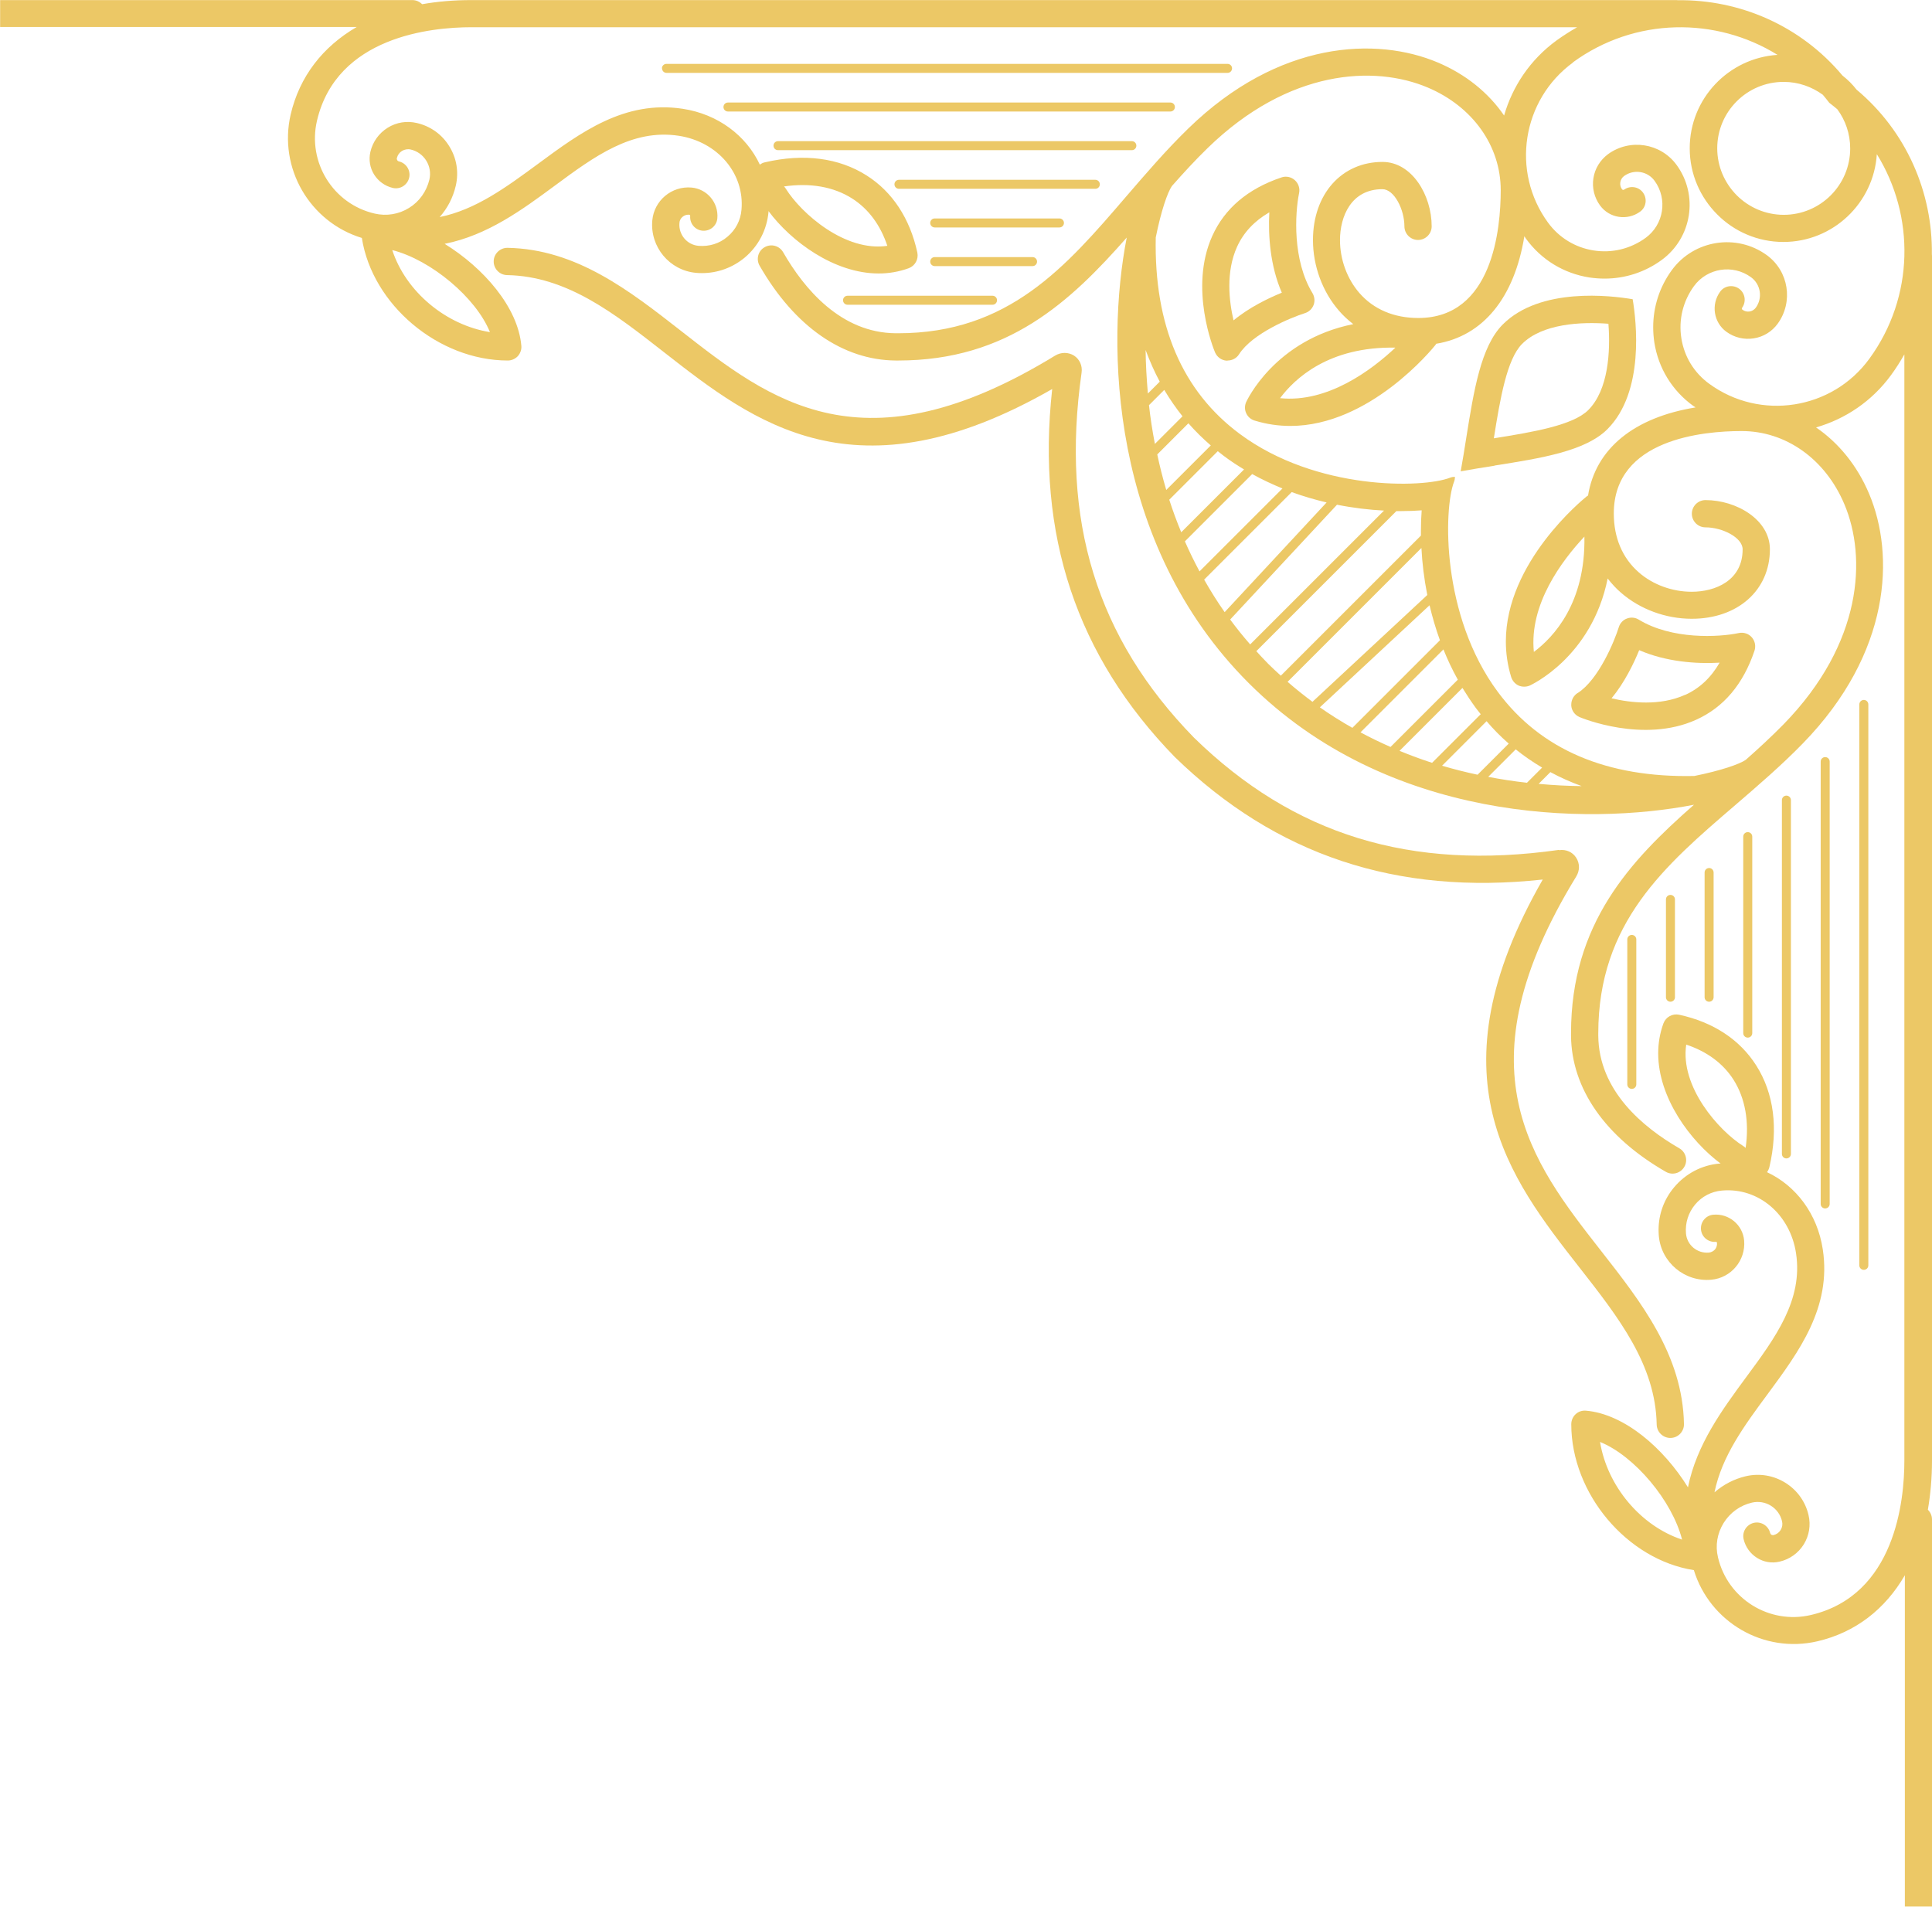 <svg xmlns="http://www.w3.org/2000/svg" xmlns:xlink="http://www.w3.org/1999/xlink" width="154" height="152" xml:space="preserve"><defs><clipPath id="clip0"><rect x="450" y="120" width="154" height="152"></rect></clipPath></defs><g clip-path="url(#clip0)" transform="translate(-450 -120)"><path d="M101.238 5.444C101.238 5.244 101.078 5.085 100.879 5.085L56.152 5.085C55.953 5.085 55.793 5.244 55.793 5.444 55.793 5.643 55.953 5.803 56.152 5.803L100.869 5.803C101.068 5.803 101.228 5.643 101.228 5.444Z" fill="#ECC866" transform="matrix(-1 0 0 1 604 120.007)"></path><path d="M60.709 8.883 95.973 8.883C96.173 8.883 96.332 8.724 96.332 8.525 96.332 8.325 96.173 8.166 95.973 8.166L60.709 8.166C60.509 8.166 60.35 8.325 60.35 8.525 60.35 8.724 60.509 8.883 60.709 8.883Z" fill="#ECC866" transform="matrix(-1 0 0 1 604 120.007)"></path><path d="M63.779 11.964 91.985 11.964C92.185 11.964 92.344 11.805 92.344 11.605 92.344 11.406 92.185 11.246 91.985 11.246L63.779 11.246C63.58 11.246 63.421 11.406 63.421 11.605 63.421 11.805 63.58 11.964 63.779 11.964Z" fill="#ECC866" transform="matrix(-1 0 0 1 604 120.007)"></path><path d="M66.691 15.045 82.344 15.045C82.543 15.045 82.703 14.886 82.703 14.686 82.703 14.487 82.543 14.327 82.344 14.327L66.691 14.327C66.491 14.327 66.332 14.487 66.332 14.686 66.332 14.886 66.491 15.045 66.691 15.045Z" fill="#ECC866" transform="matrix(-1 0 0 1 604 120.007)"></path><path d="M69.552 18.126 79.493 18.126C79.692 18.126 79.852 17.966 79.852 17.767 79.852 17.567 79.692 17.408 79.493 17.408L69.552 17.408C69.353 17.408 69.193 17.567 69.193 17.767 69.193 17.966 69.353 18.126 69.552 18.126Z" fill="#ECC866" transform="matrix(-1 0 0 1 604 120.007)"></path><path d="M71.696 21.207 79.493 21.207C79.692 21.207 79.852 21.047 79.852 20.848 79.852 20.648 79.692 20.489 79.493 20.489L71.696 20.489C71.496 20.489 71.337 20.648 71.337 20.848 71.337 21.047 71.496 21.207 71.696 21.207Z" fill="#ECC866" transform="matrix(-1 0 0 1 604 120.007)"></path><path d="M74.886 24.288 86.442 24.288C86.641 24.288 86.801 24.128 86.801 23.928 86.801 23.729 86.641 23.57 86.442 23.57L74.886 23.57C74.687 23.57 74.527 23.729 74.527 23.928 74.527 24.128 74.687 24.288 74.886 24.288Z" fill="#ECC866" transform="matrix(-1 0 0 1 604 120.007)"></path><path d="M154 0 121.128 0C120.819 0 120.55 0.13 120.351 0.329 119.124 0.11 117.818 0 116.432 0L20.389 0C20.389 0 20.299 0 20.259 0.01 15.344-0.05 10.479 2.024 7.139 6.012 6.929 6.182 6.73 6.351 6.54 6.54 6.351 6.73 6.182 6.929 6.012 7.139 2.024 10.479-0.05 15.344 0.01 20.259 0.01 20.299 0 20.349 0 20.389L0 116.432C0 117.818 0.12 119.124 0.329 120.351 0.13 120.55 0 120.819 0 121.128L0 151.986 2.164 151.986 2.164 125.575C3.739 128.287 6.102 130.131 9.133 130.839 13.42 131.836 17.707 129.314 18.983 125.166 24.297 124.339 28.754 119.074 28.754 113.531 28.754 113.232 28.625 112.933 28.405 112.733 28.186 112.524 27.877 112.424 27.578 112.454 24.507 112.723 21.376 115.455 19.452 118.566 18.764 115.146 16.71 112.364 14.826 109.802 12.483 106.631 10.269 103.63 10.838 99.902 11.306 96.801 13.839 94.647 16.74 94.906 17.578 94.976 18.345 95.375 18.884 96.023 19.422 96.671 19.681 97.489 19.611 98.326 19.532 99.254 18.714 99.931 17.787 99.852 17.597 99.832 17.428 99.742 17.298 99.603 17.179 99.453 17.119 99.273 17.139 99.074 17.139 99.024 17.189 98.984 17.238 98.994 17.837 99.044 18.365 98.606 18.415 98.007 18.465 97.409 18.026 96.881 17.428 96.831 16.192 96.721 15.085 97.638 14.975 98.885 14.836 100.47 16.012 101.876 17.597 102.015 19.711 102.205 21.585 100.639 21.775 98.526 21.785 98.366 21.795 98.207 21.795 98.047 21.795 96.801 21.366 95.604 20.549 94.637 19.631 93.551 18.355 92.873 16.929 92.753 16.899 92.753 16.88 92.753 16.85 92.753 19.253 90.968 21.825 87.519 21.825 83.969 21.825 83.172 21.695 82.364 21.406 81.576 21.217 81.068 20.688 80.779 20.16 80.888 17.438 81.477 15.314 82.873 14.008 84.936 12.602 87.15 12.243 89.951 12.961 93.032 13.001 93.182 13.061 93.321 13.151 93.441 10.848 94.518 9.133 96.761 8.704 99.603 8.006 104.219 10.588 107.728 13.091 111.118 14.955 113.641 16.75 116.073 17.338 118.965 16.63 118.346 15.773 117.898 14.836 117.678 13.759 117.429 12.642 117.609 11.695 118.197 10.748 118.785 10.09 119.702 9.841 120.779 9.651 121.577 9.791 122.414 10.22 123.112 10.658 123.81 11.336 124.299 12.144 124.488 12.762 124.638 13.41 124.528 13.948 124.189 14.487 123.85 14.866 123.322 15.015 122.703 15.155 122.115 14.786 121.537 14.208 121.397 13.629 121.258 13.041 121.627 12.902 122.205 12.882 122.275 12.842 122.325 12.802 122.345 12.762 122.364 12.712 122.384 12.632 122.374 12.393 122.315 12.194 122.175 12.064 121.966 11.934 121.756 11.895 121.507 11.954 121.268 12.074 120.749 12.393 120.311 12.842 120.031 13.29 119.752 13.829 119.663 14.347 119.782 15.294 120.002 16.092 120.58 16.61 121.407 17.119 122.235 17.288 123.202 17.059 124.149 16.281 127.459 12.971 129.513 9.661 128.745 2.931 127.17 2.203 119.623 2.203 116.442L2.203 28.246C2.522 28.804 2.871 29.362 3.26 29.891 4.796 31.994 6.919 33.4 9.242 34.068 7.438 35.304 5.962 37.109 5.015 39.352 2.951 44.238 3.26 52.025 10.279 59.243 12.004 61.018 13.879 62.623 15.683 64.178 21.296 68.994 26.601 73.55 26.601 82.374 26.601 82.434 26.601 82.494 26.601 82.553 26.571 86.93 23.061 89.852 20.14 91.537 19.621 91.836 19.442 92.504 19.741 93.012 20.04 93.531 20.698 93.71 21.217 93.411 26.052 90.629 28.734 86.781 28.774 82.563 28.774 82.494 28.774 82.434 28.774 82.364 28.774 73.62 24.058 68.615 18.973 64.148 27.488 65.813 43.38 65.534 54.477 54.437 65.574 43.34 65.853 27.448 64.188 18.933 68.665 24.018 73.66 28.734 82.404 28.734 82.474 28.734 82.534 28.734 82.603 28.734 86.821 28.704 90.669 26.022 93.451 21.177 93.75 20.658 93.57 19.99 93.052 19.701 92.534 19.402 91.876 19.581 91.576 20.1 89.891 23.031 86.97 26.531 82.593 26.561 82.534 26.561 82.474 26.561 82.414 26.561 73.59 26.561 69.034 21.256 64.218 15.643 62.663 13.839 61.058 11.964 59.283 10.239 52.065 3.21 44.268 2.911 39.392 4.975 37.149 5.922 35.344 7.398 34.108 9.203 33.44 6.879 32.034 4.756 29.931 3.22 29.392 2.832 28.844 2.483 28.285 2.164L116.432 2.164C119.603 2.164 127.16 2.891 128.735 9.621 129.503 12.931 127.449 16.252 124.139 17.019 123.192 17.238 122.215 17.079 121.397 16.57 120.57 16.062 120.002 15.254 119.772 14.307 119.653 13.789 119.742 13.26 120.021 12.802 120.301 12.353 120.739 12.034 121.258 11.914 121.497 11.855 121.746 11.904 121.956 12.024 122.165 12.154 122.305 12.353 122.364 12.592 122.384 12.662 122.364 12.722 122.335 12.762 122.315 12.802 122.275 12.842 122.195 12.862 121.617 13.001 121.248 13.579 121.387 14.168 121.527 14.746 122.105 15.115 122.694 14.975 123.312 14.826 123.84 14.447 124.179 13.909 124.518 13.37 124.618 12.722 124.478 12.104 124.289 11.296 123.8 10.618 123.102 10.18 122.404 9.741 121.577 9.611 120.769 9.801 119.692 10.05 118.765 10.708 118.187 11.655 117.599 12.602 117.419 13.709 117.669 14.796 117.888 15.743 118.327 16.59 118.955 17.298 116.073 16.71 113.641 14.915 111.108 13.051 107.718 10.549 104.219 7.966 99.593 8.664 96.751 9.093 94.508 10.818 93.431 13.121 93.311 13.031 93.182 12.961 93.022 12.931 89.941 12.213 87.14 12.572 84.926 13.978 82.862 15.284 81.467 17.418 80.878 20.13 80.769 20.658 81.058 21.187 81.566 21.376 82.364 21.665 83.162 21.795 83.959 21.795 87.519 21.795 90.958 19.223 92.743 16.82 92.743 16.85 92.743 16.87 92.743 16.899 92.873 18.315 93.541 19.601 94.627 20.519 95.594 21.326 96.791 21.765 98.037 21.765 98.197 21.765 98.356 21.765 98.516 21.745 100.629 21.556 102.195 19.681 102.005 17.567 101.866 15.982 100.46 14.806 98.875 14.945 97.638 15.055 96.711 16.152 96.821 17.398 96.871 17.996 97.399 18.435 97.997 18.385 98.596 18.335 99.034 17.807 98.984 17.209 98.984 17.159 99.014 17.119 99.064 17.109 99.263 17.099 99.443 17.149 99.593 17.278 99.742 17.398 99.832 17.578 99.842 17.767 99.921 18.694 99.244 19.512 98.316 19.591 97.469 19.661 96.651 19.412 96.013 18.864 95.365 18.325 94.966 17.558 94.897 16.72 94.637 13.829 96.791 11.296 99.892 10.818 103.62 10.249 106.622 12.463 109.792 14.806 112.344 16.69 115.136 18.754 118.556 19.432 115.445 21.356 112.713 24.487 112.444 27.558 112.414 27.857 112.524 28.156 112.723 28.385 112.933 28.605 113.222 28.734 113.521 28.734 119.054 28.734 124.329 24.277 125.156 18.963 129.304 17.697 131.826 13.4 130.829 9.113 130.121 6.092 128.277 3.719 125.565 2.144L153.99 2.144 153.99 0ZM26.461 114.947C25.883 118.476 23.211 121.647 19.921 122.733 20.708 119.633 23.719 116.053 26.461 114.947ZM15.813 86.083C16.64 84.777 17.936 83.82 19.591 83.271 20.09 86.631 17.009 90.121 15.045 91.357 14.975 91.397 14.915 91.447 14.856 91.507 14.556 89.423 14.886 87.558 15.813 86.083ZM7.547 8.704C7.757 8.535 7.946 8.365 8.166 8.205 8.166 8.205 8.176 8.196 8.186 8.186 8.186 8.186 8.196 8.176 8.205 8.166 8.365 7.946 8.535 7.757 8.704 7.547 9.581 6.909 10.658 6.521 11.825 6.521 14.746 6.521 17.119 8.893 17.119 11.815 17.119 13.28 16.521 14.596 15.563 15.563 14.606 16.521 13.28 17.119 11.815 17.119 8.893 17.119 6.521 14.746 6.521 11.825 6.521 10.658 6.899 9.581 7.547 8.704ZM27.897 62.673C28.804 62.344 29.651 61.965 30.419 61.546L31.356 62.483C30.17 62.593 29.013 62.653 27.897 62.663ZM32.294 62.404 31.077 61.187C31.845 60.729 32.543 60.25 33.181 59.732L35.374 61.925C34.337 62.124 33.3 62.284 32.294 62.394ZM36.222 61.755 33.739 59.273C34.407 58.695 34.995 58.087 35.504 57.488L39.053 61.038C38.106 61.317 37.159 61.556 36.222 61.755ZM39.841 60.798 35.972 56.93C36.102 56.77 36.222 56.611 36.341 56.461 36.73 55.933 37.089 55.385 37.428 54.836L42.443 59.851C41.576 60.21 40.708 60.529 39.841 60.808ZM43.161 59.542 37.797 54.178C38.236 53.391 38.615 52.583 38.944 51.765L45.554 58.376C44.766 58.804 43.969 59.183 43.161 59.542ZM46.202 58.017 39.223 51.038C39.562 50.1 39.831 49.173 40.05 48.246L48.794 56.382C47.947 56.98 47.079 57.518 46.202 58.017ZM49.383 55.943 40.23 47.428C40.489 46.122 40.639 44.856 40.698 43.679L51.367 54.348C50.718 54.916 50.05 55.444 49.383 55.943ZM52.912 52.912C52.583 53.241 52.244 53.55 51.905 53.859L40.738 42.693C40.738 42.563 40.738 42.443 40.738 42.314 40.738 41.735 40.718 41.187 40.678 40.678 41.187 40.718 41.735 40.738 42.314 40.738 42.433 40.738 42.563 40.738 42.693 40.738L53.859 51.905C53.55 52.244 53.241 52.583 52.912 52.912ZM54.348 51.367 43.679 40.698C44.856 40.639 46.122 40.489 47.428 40.23L55.943 49.383C55.444 50.06 54.916 50.718 54.348 51.367ZM56.382 48.794 48.256 40.05C49.173 39.831 50.11 39.562 51.038 39.223L58.017 46.202C57.518 47.079 56.98 47.947 56.382 48.794ZM58.386 45.544 51.775 38.934C52.583 38.605 53.391 38.226 54.188 37.787L59.552 43.151C59.203 43.949 58.814 44.746 58.386 45.544ZM59.851 42.433 54.836 37.418C55.385 37.089 55.933 36.73 56.461 36.331 56.621 36.212 56.77 36.092 56.93 35.963L60.798 39.831C60.519 40.698 60.2 41.566 59.841 42.433ZM61.038 39.053 57.488 35.504C58.087 34.986 58.685 34.407 59.273 33.739L61.755 36.222C61.556 37.159 61.317 38.106 61.038 39.053ZM61.935 35.374 59.742 33.181C60.25 32.543 60.739 31.845 61.197 31.077L62.414 32.294C62.304 33.31 62.144 34.337 61.945 35.374ZM62.493 31.356 61.556 30.419C61.975 29.642 62.344 28.804 62.683 27.897 62.673 29.013 62.603 30.17 62.503 31.356ZM28.614 4.975C32.682 7.946 33.58 13.669 30.609 17.737 29.731 18.943 28.435 19.731 26.969 19.96 25.504 20.19 24.028 19.831 22.822 18.953 21.376 17.896 21.057 15.853 22.114 14.407 22.682 13.629 23.769 13.46 24.547 14.028 24.706 14.148 24.816 14.327 24.846 14.527 24.876 14.726 24.826 14.925 24.706 15.085 24.666 15.135 24.596 15.145 24.547 15.115 24.058 14.766 23.38 14.866 23.031 15.354 22.682 15.843 22.782 16.521 23.27 16.87 24.288 17.607 25.723 17.388 26.461 16.371 26.92 15.743 27.109 14.965 26.989 14.198 26.87 13.43 26.451 12.752 25.823 12.283 24.078 11.017 21.635 11.396 20.359 13.141 18.595 15.553 19.133 18.953 21.546 20.718 22.882 21.695 24.467 22.204 26.092 22.204 26.491 22.204 26.9 22.174 27.308 22.114 29.352 21.795 31.147 20.698 32.363 19.023 32.413 18.963 32.443 18.894 32.493 18.824 33.291 23.729 35.783 26.79 39.522 27.398 39.542 27.428 39.562 27.468 39.582 27.498 39.821 27.797 44.826 33.949 51.147 33.949 52.075 33.949 53.022 33.819 53.999 33.52 54.298 33.43 54.537 33.221 54.667 32.932 54.796 32.653 54.796 32.333 54.667 32.044 54.637 31.985 52.423 27.099 46.132 25.833 46.581 25.484 46.96 25.125 47.259 24.776 48.585 23.261 49.343 21.197 49.343 19.133 49.343 15.464 47.059 12.902 43.799 12.902 41.456 12.902 39.881 15.553 39.881 18.036 39.881 18.634 40.369 19.123 40.968 19.123 41.566 19.123 42.054 18.634 42.054 18.036 42.054 16.7 42.862 15.075 43.809 15.075 46.302 15.075 47.189 17.258 47.189 19.133 47.189 20.688 46.621 22.224 45.644 23.35 44.507 24.656 42.882 25.344 40.948 25.344 35.015 25.344 34.377 18.226 34.377 15.155 34.377 11.625 36.611 8.485 40.2 6.969 44.437 5.175 51.277 5.504 57.737 11.795 58.735 12.762 59.672 13.789 60.589 14.826 60.938 15.334 61.447 16.8 61.875 18.924 62.015 25.913 59.772 31.177 55.175 34.587 49.073 39.113 40.599 38.924 38.415 38.076 38.286 38.026 38.156 38.007 38.026 38.007 38.026 38.136 38.046 38.266 38.096 38.395 38.934 40.579 39.133 49.053 34.607 55.155 31.197 59.752 25.923 62.005 18.943 61.855 16.82 61.426 15.354 60.918 14.846 60.569 13.809 59.652 12.782 58.705 11.815 57.718 5.524 51.257 5.194 44.417 6.989 40.18 8.505 36.591 11.645 34.357 15.175 34.357 18.235 34.357 25.364 34.995 25.364 40.928 25.364 42.862 24.676 44.487 23.37 45.624 22.244 46.611 20.698 47.169 19.153 47.169 17.278 47.169 15.095 46.282 15.095 43.789 15.095 42.842 16.72 42.034 18.056 42.034 18.654 42.034 19.143 41.546 19.143 40.948 19.143 40.349 18.654 39.861 18.056 39.861 15.573 39.861 12.921 41.436 12.921 43.779 12.921 47.05 15.484 49.323 19.153 49.323 21.217 49.323 23.28 48.565 24.796 47.239 25.145 46.94 25.504 46.561 25.853 46.112 27.119 52.404 32.004 54.617 32.064 54.647 32.343 54.766 32.672 54.766 32.952 54.647 33.231 54.517 33.44 54.278 33.54 53.979 33.839 53.012 33.968 52.054 33.968 51.127 33.968 44.806 27.817 39.801 27.518 39.562 27.488 39.532 27.448 39.522 27.418 39.502 26.81 35.753 23.749 33.271 18.844 32.473 18.913 32.423 18.973 32.393 19.043 32.343 20.718 31.127 21.815 29.332 22.134 27.288 22.194 26.88 22.224 26.481 22.224 26.072 22.224 24.447 21.715 22.862 20.738 21.526 18.973 19.113 15.573 18.584 13.161 20.339 11.416 21.615 11.037 24.058 12.303 25.803 12.762 26.431 13.44 26.85 14.217 26.969 14.985 27.089 15.763 26.9 16.391 26.441 17.408 25.703 17.627 24.267 16.89 23.25 16.541 22.762 15.863 22.662 15.374 23.011 14.896 23.36 14.786 24.038 15.135 24.527 15.175 24.577 15.165 24.646 15.105 24.686 14.945 24.806 14.746 24.856 14.546 24.826 14.347 24.796 14.168 24.686 14.048 24.527 13.48 23.749 13.649 22.662 14.427 22.094 15.873 21.037 17.916 21.356 18.973 22.802 19.851 24.008 20.21 25.484 19.98 26.95 19.751 28.425 18.963 29.711 17.757 30.589 13.689 33.56 7.956 32.662 4.995 28.595 1.386 23.649 1.356 17.189 4.397 12.283 4.646 16.182 7.886 19.282 11.845 19.282 13.899 19.282 15.773 18.445 17.119 17.089 18.475 15.733 19.312 13.869 19.312 11.815 19.312 7.857 16.212 4.616 12.313 4.367 17.219 1.326 23.689 1.356 28.625 4.965ZM42.772 27.707C48.066 27.608 50.788 30.16 51.965 31.735 48.176 32.124 44.677 29.502 42.772 27.707ZM27.707 42.772C29.492 44.677 32.124 48.166 31.735 51.965 30.16 50.788 27.608 48.066 27.707 42.772ZM91.357 15.045C90.121 17.019 86.631 20.09 83.271 19.591 83.82 17.936 84.777 16.64 86.083 15.813 87.558 14.876 89.413 14.556 91.507 14.856 91.447 14.915 91.397 14.975 91.357 15.045ZM114.947 26.471C116.053 23.729 119.633 20.718 122.733 19.93 121.657 23.231 118.476 25.903 114.947 26.471Z" fill="#ECC866" transform="matrix(-1 0 0 1 604 120.007)"></path><path d="M56.152 28.744C56.152 28.744 56.212 28.744 56.242 28.744 56.641 28.714 56.99 28.455 57.149 28.086 57.239 27.877 59.253 22.981 57.369 18.804 56.382 16.61 54.527 15.035 51.855 14.138 51.486 14.008 51.077 14.098 50.788 14.357 50.499 14.616 50.37 15.005 50.449 15.384 50.778 16.989 50.988 20.728 49.383 23.36 49.213 23.649 49.173 23.998 49.293 24.307 49.412 24.616 49.662 24.856 49.981 24.956 51.077 25.304 54.168 26.561 55.235 28.236 55.434 28.555 55.783 28.734 56.152 28.734ZM51.825 23.33C52.752 21.197 52.922 18.794 52.822 16.919 54.009 17.607 54.876 18.525 55.395 19.671 56.302 21.675 56.033 23.998 55.674 25.534 54.427 24.497 52.882 23.759 51.835 23.33Z" fill="#ECC866" transform="matrix(-1 0 0 1 604 120.007)"></path><path d="M34.866 37.119C35.773 37.259 36.68 37.408 37.568 37.568 37.408 36.68 37.259 35.773 37.119 34.866 36.521 31.137 35.963 27.617 34.218 25.863 31.237 22.872 25.594 23.55 23.859 23.849 23.57 25.584 22.892 31.217 25.873 34.208 27.617 35.953 31.137 36.521 34.876 37.109ZM25.793 25.803C28.006 25.633 31.067 25.803 32.672 27.408 33.889 28.625 34.427 31.795 34.926 34.936 31.795 34.437 28.614 33.899 27.398 32.682 25.793 31.077 25.623 28.016 25.793 25.803Z" fill="#ECC866" transform="matrix(-1 0 0 1 604 120.007)"></path><path d="M5.075 56.152 5.075 100.869C5.075 101.068 5.234 101.228 5.434 101.228 5.633 101.228 5.793 101.068 5.793 100.869L5.793 56.152C5.793 55.953 5.633 55.793 5.434 55.793 5.234 55.793 5.075 55.953 5.075 56.152Z" fill="#ECC866" transform="matrix(-1 0 0 1 604 120.007)"></path><path d="M8.156 60.709 8.156 95.973C8.156 96.173 8.315 96.332 8.515 96.332 8.714 96.332 8.873 96.173 8.873 95.973L8.873 60.709C8.873 60.509 8.714 60.35 8.515 60.35 8.315 60.35 8.156 60.509 8.156 60.709Z" fill="#ECC866" transform="matrix(-1 0 0 1 604 120.007)"></path><path d="M11.246 63.779 11.246 91.985C11.246 92.185 11.406 92.344 11.605 92.344 11.805 92.344 11.964 92.185 11.964 91.985L11.964 63.779C11.964 63.58 11.805 63.421 11.605 63.421 11.406 63.421 11.246 63.58 11.246 63.779Z" fill="#ECC866" transform="matrix(-1 0 0 1 604 120.007)"></path><path d="M14.327 66.691 14.327 82.354C14.327 82.553 14.487 82.713 14.686 82.713 14.886 82.713 15.045 82.553 15.045 82.354L15.045 66.691C15.045 66.491 14.886 66.332 14.686 66.332 14.487 66.332 14.327 66.491 14.327 66.691Z" fill="#ECC866" transform="matrix(-1 0 0 1 604 120.007)"></path><path d="M17.408 69.552 17.408 79.493C17.408 79.692 17.567 79.852 17.767 79.852 17.966 79.852 18.126 79.692 18.126 79.493L18.126 69.552C18.126 69.353 17.966 69.193 17.767 69.193 17.567 69.193 17.408 69.353 17.408 69.552Z" fill="#ECC866" transform="matrix(-1 0 0 1 604 120.007)"></path><path d="M20.489 71.696 20.489 79.493C20.489 79.692 20.648 79.852 20.848 79.852 21.047 79.852 21.207 79.692 21.207 79.493L21.207 71.696C21.207 71.496 21.047 71.337 20.848 71.337 20.648 71.337 20.489 71.496 20.489 71.696Z" fill="#ECC866" transform="matrix(-1 0 0 1 604 120.007)"></path><path d="M24.288 86.442 24.288 74.886C24.288 74.687 24.128 74.527 23.928 74.527 23.729 74.527 23.57 74.687 23.57 74.886L23.57 86.442C23.57 86.641 23.729 86.801 23.928 86.801 24.128 86.801 24.288 86.641 24.288 86.442Z" fill="#ECC866" transform="matrix(-1 0 0 1 604 120.007)"></path><path d="M28.246 55.245C26.571 54.178 25.304 51.087 24.965 49.991 24.866 49.672 24.626 49.412 24.317 49.303 24.008 49.183 23.659 49.213 23.37 49.392 20.738 50.998 16.999 50.798 15.394 50.459 15.015 50.38 14.616 50.509 14.367 50.798 14.108 51.087 14.028 51.496 14.148 51.865 15.045 54.537 16.61 56.392 18.814 57.379 22.991 59.263 27.887 57.249 28.096 57.159 28.465 57 28.724 56.651 28.754 56.252 28.754 56.222 28.754 56.192 28.754 56.162 28.754 55.793 28.565 55.444 28.256 55.245ZM19.681 55.395C18.535 54.876 17.617 54.019 16.929 52.822 18.794 52.932 21.207 52.752 23.34 51.825 23.769 52.882 24.517 54.427 25.544 55.664 24.008 56.023 21.685 56.292 19.681 55.385Z" fill="#ECC866" transform="matrix(-1 0 0 1 604 120.007)"></path><path d="M29.721 67.768C29.173 67.688 28.654 67.917 28.365 68.366 28.066 68.824 28.066 69.403 28.365 69.881 37.737 85.195 31.965 92.573 26.381 99.712 23.181 103.8 19.871 108.027 19.771 113.521 19.771 113.521 19.771 113.531 19.771 113.541 19.771 114.129 20.239 114.618 20.838 114.628 21.436 114.638 21.934 114.159 21.945 113.561 22.034 108.795 24.975 105.036 28.096 101.048 33.699 93.889 40.02 85.804 31.027 70.111 42.672 71.377 52.314 68.166 60.36 60.34 68.186 52.294 71.407 42.653 70.13 31.007 85.824 40.001 93.909 33.669 101.068 28.076 105.056 24.956 108.815 22.014 113.581 21.924 114.179 21.915 114.658 21.416 114.648 20.818 114.638 20.23 114.149 19.751 113.561 19.751 113.561 19.751 113.551 19.751 113.541 19.751 108.057 19.851 103.83 23.161 99.732 26.361 92.593 31.945 85.216 37.717 69.901 28.345 69.423 28.056 68.844 28.056 68.386 28.345 67.937 28.634 67.708 29.163 67.787 29.701 69.463 41.506 66.591 50.838 58.834 58.794 50.888 66.561 41.546 69.423 29.741 67.748Z" fill="#ECC866" transform="matrix(-1 0 0 1 604 120.007)"></path></g></svg>
